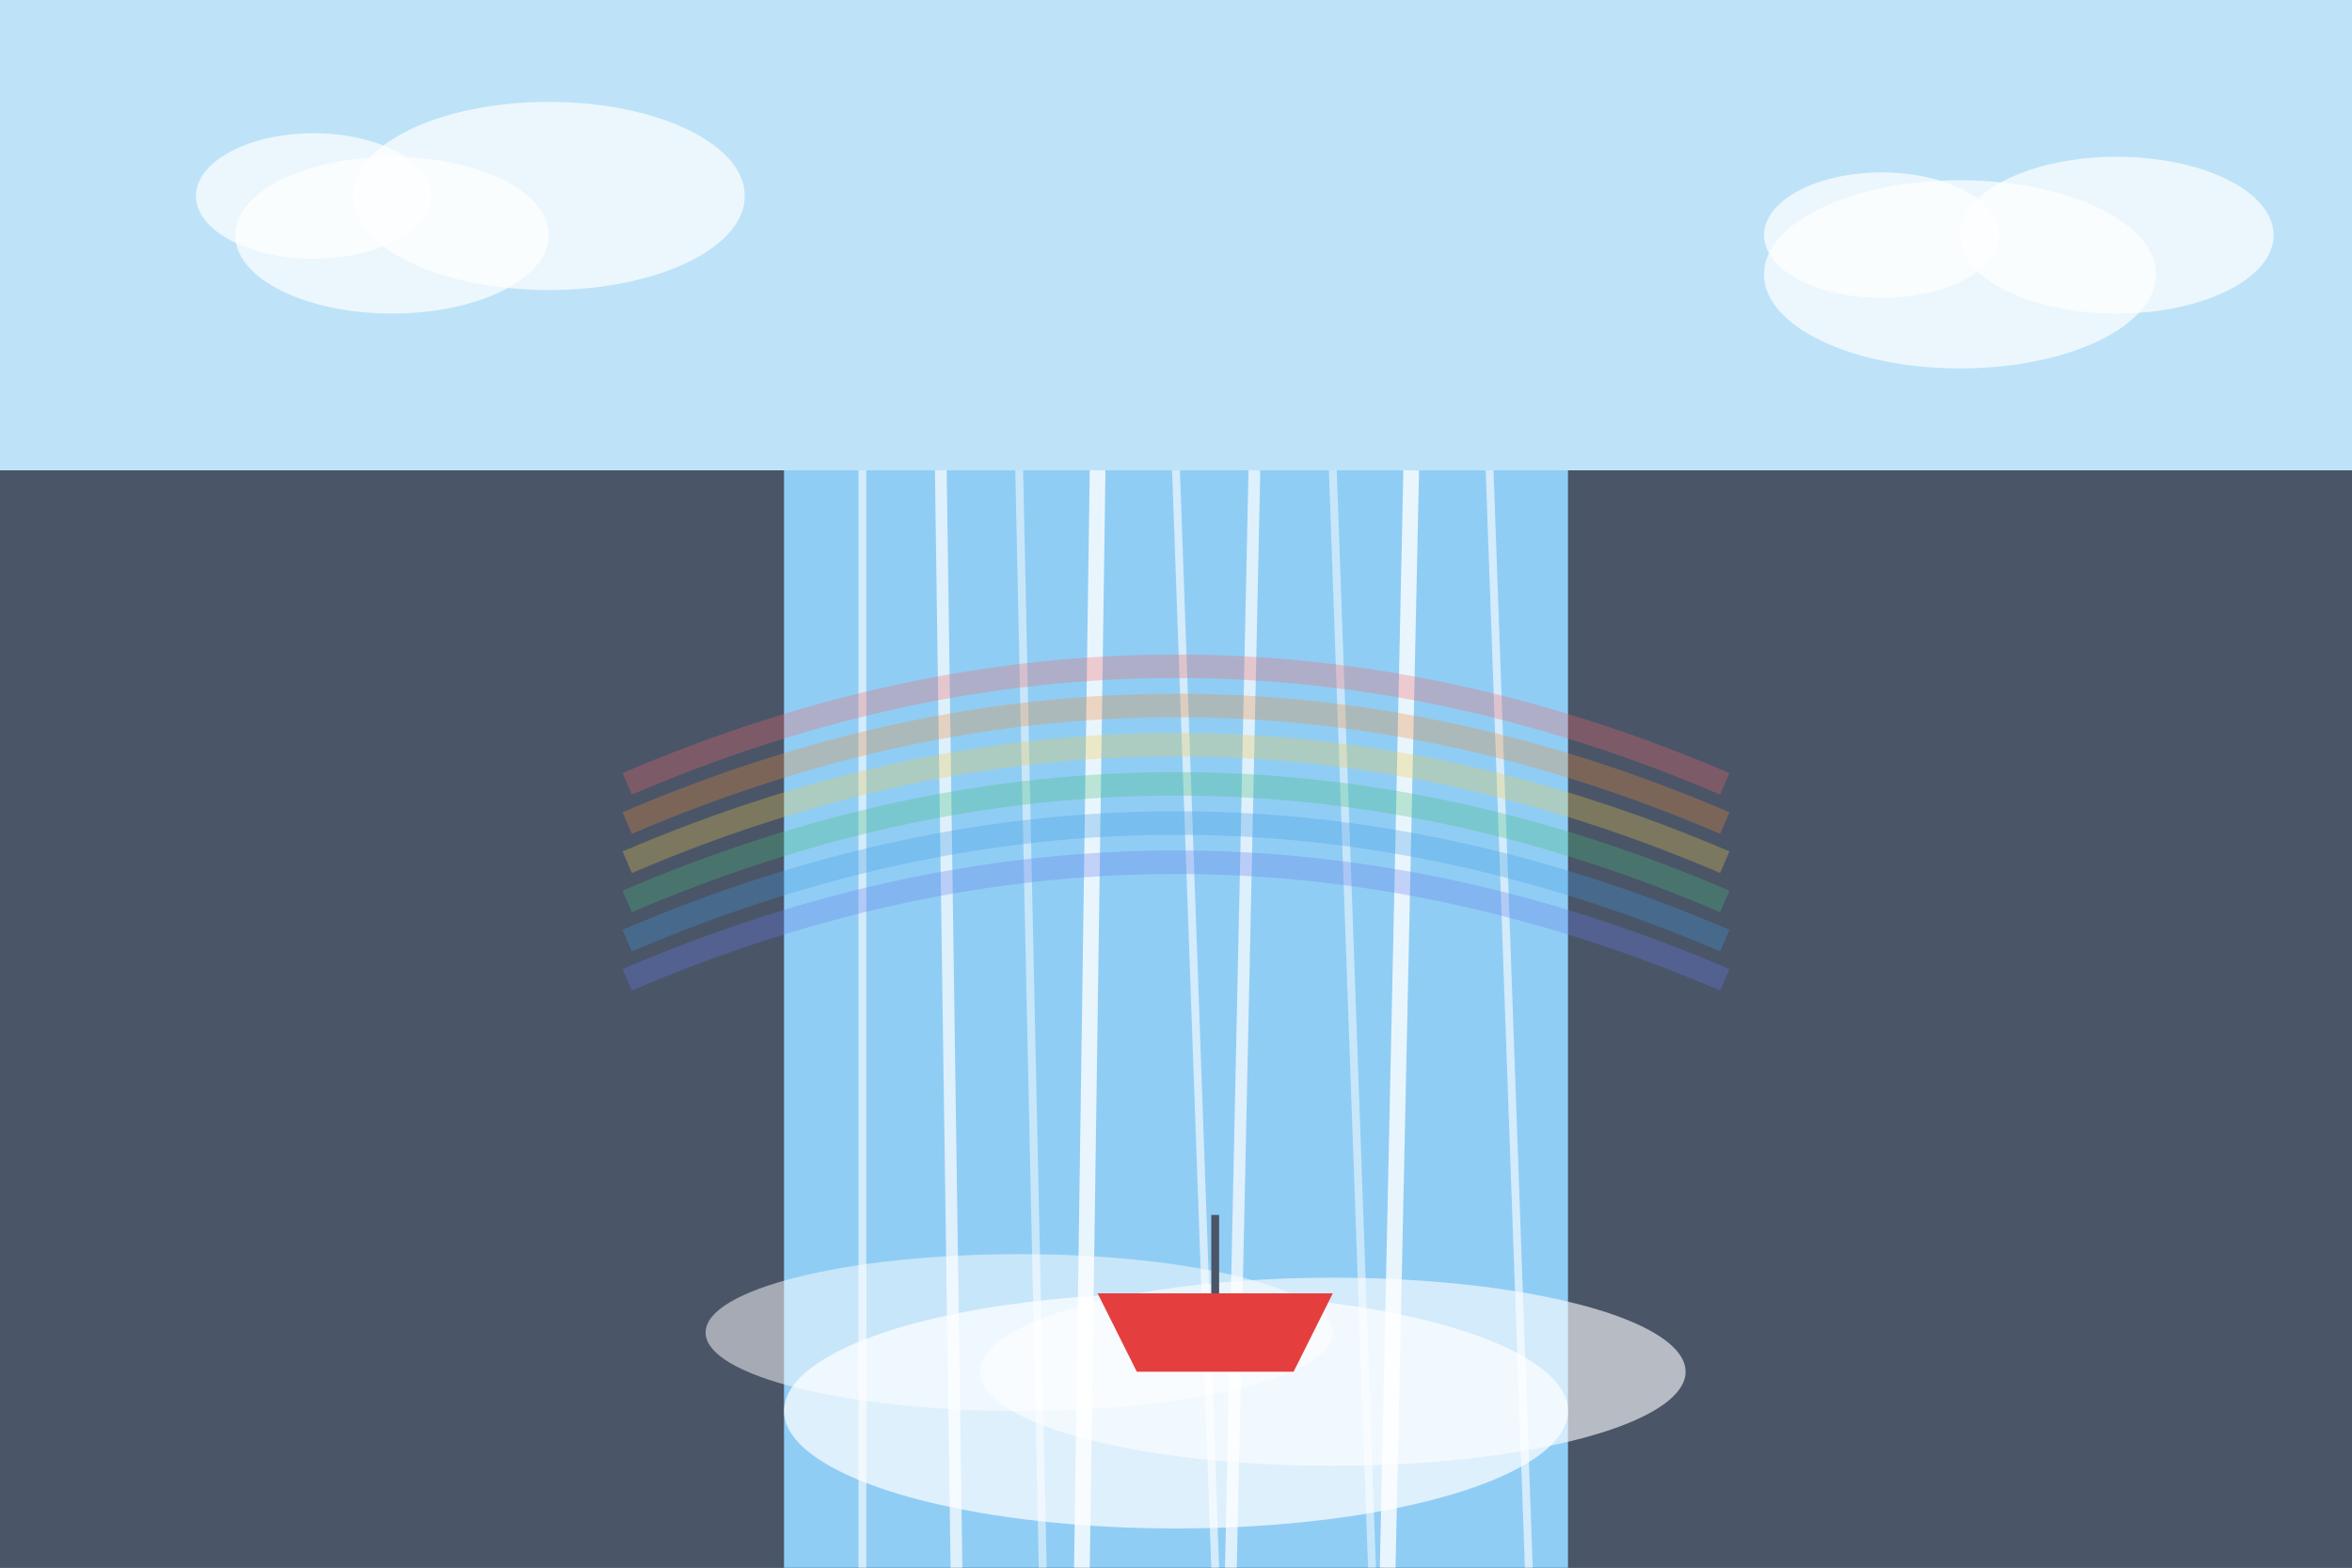 <svg xmlns="http://www.w3.org/2000/svg" viewBox="0 0 300 200">
  <!-- Sky Background -->
  <rect width="300" height="200" fill="#BEE3F8" />
  
  <!-- Falls Background -->
  <path d="M0,60 L300,60 L300,200 L0,200 Z" fill="#2C5282" />
  
  <!-- Cliff Left -->
  <path d="M0,60 L100,60 L100,200 L0,200 Z" fill="#4A5568" />
  
  <!-- Cliff Right -->
  <path d="M200,60 L300,60 L300,200 L200,200 Z" fill="#4A5568" />
  
  <!-- Waterfall -->
  <g>
    <!-- Main Falls -->
    <path d="M100,60 L200,60 L200,200 L100,200 Z" fill="#90CDF4" />
    
    <!-- Water Flow Lines -->
    <line x1="110" y1="60" x2="110" y2="200" stroke="white" stroke-width="1" opacity="0.6" />
    <line x1="120" y1="60" x2="122" y2="200" stroke="white" stroke-width="1.5" opacity="0.7" />
    <line x1="130" y1="60" x2="133" y2="200" stroke="white" stroke-width="1" opacity="0.5" />
    <line x1="140" y1="60" x2="138" y2="200" stroke="white" stroke-width="2" opacity="0.8" />
    <line x1="150" y1="60" x2="155" y2="200" stroke="white" stroke-width="1" opacity="0.6" />
    <line x1="160" y1="60" x2="157" y2="200" stroke="white" stroke-width="1.5" opacity="0.7" />
    <line x1="170" y1="60" x2="175" y2="200" stroke="white" stroke-width="1" opacity="0.5" />
    <line x1="180" y1="60" x2="177" y2="200" stroke="white" stroke-width="2" opacity="0.8" />
    <line x1="190" y1="60" x2="195" y2="200" stroke="white" stroke-width="1" opacity="0.6" />
  </g>
  
  <!-- Mist -->
  <ellipse cx="150" cy="180" rx="50" ry="15" fill="white" opacity="0.7" />
  <ellipse cx="130" cy="170" rx="40" ry="10" fill="white" opacity="0.5" />
  <ellipse cx="170" cy="175" rx="45" ry="12" fill="white" opacity="0.6" />
  
  <!-- Boat -->
  <path d="M140,165 L170,165 L165,175 L145,175 Z" fill="#E53E3E" />
  <line x1="155" y1="165" x2="155" y2="155" stroke="#4A5568" stroke-width="1" />
  
  <!-- Rainbow -->
  <path d="M80,100 Q150,70 220,100" stroke="#F56565" stroke-width="3" fill="none" opacity="0.3" />
  <path d="M80,105 Q150,75 220,105" stroke="#ED8936" stroke-width="3" fill="none" opacity="0.3" />
  <path d="M80,110 Q150,80 220,110" stroke="#ECC94B" stroke-width="3" fill="none" opacity="0.3" />
  <path d="M80,115 Q150,85 220,115" stroke="#48BB78" stroke-width="3" fill="none" opacity="0.3" />
  <path d="M80,120 Q150,90 220,120" stroke="#4299E1" stroke-width="3" fill="none" opacity="0.3" />
  <path d="M80,125 Q150,95 220,125" stroke="#667EEA" stroke-width="3" fill="none" opacity="0.3" />
  
  <!-- Clouds -->
  <ellipse cx="50" cy="30" rx="20" ry="10" fill="white" opacity="0.7" />
  <ellipse cx="70" cy="25" rx="25" ry="12" fill="white" opacity="0.7" />
  <ellipse cx="40" cy="25" rx="15" ry="8" fill="white" opacity="0.7" />
  
  <ellipse cx="250" cy="35" rx="25" ry="12" fill="white" opacity="0.7" />
  <ellipse cx="270" cy="30" rx="20" ry="10" fill="white" opacity="0.7" />
  <ellipse cx="240" cy="30" rx="15" ry="8" fill="white" opacity="0.7" />
</svg>
